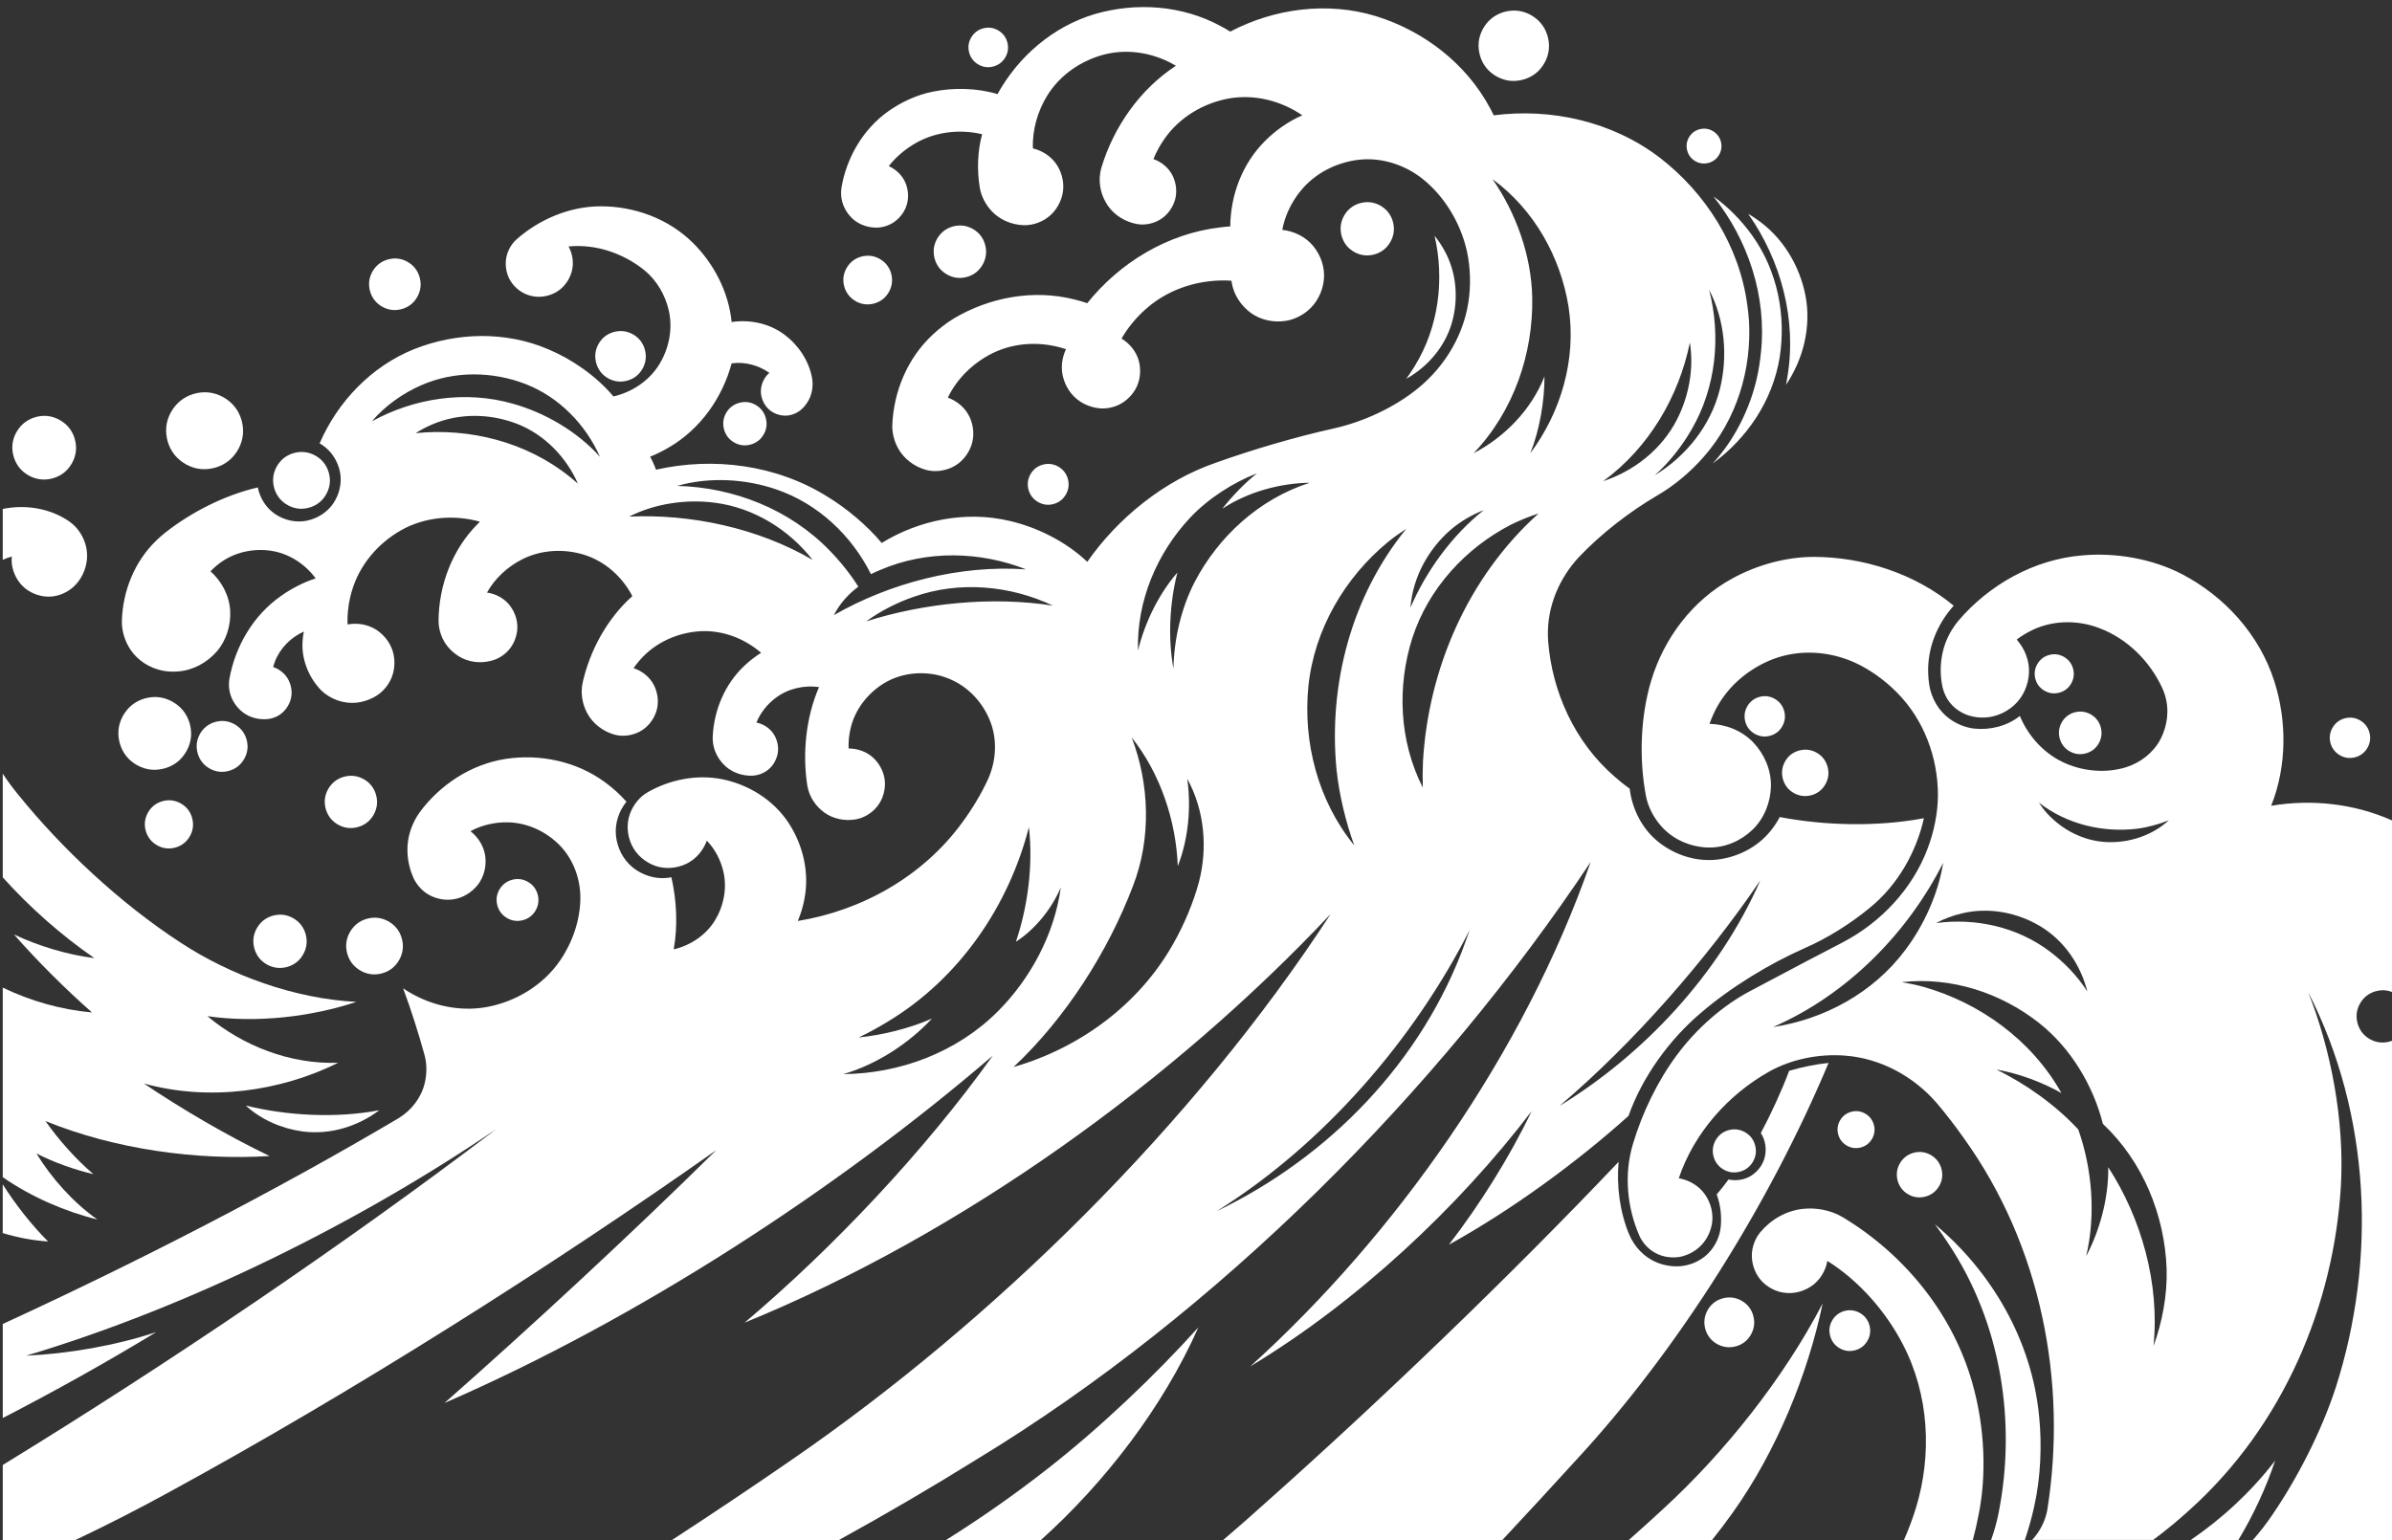 <?xml version="1.0" encoding="utf-8"?>
<!-- Generator: Adobe Illustrator 16.0.0, SVG Export Plug-In . SVG Version: 6.00 Build 0)  -->
<!DOCTYPE svg PUBLIC "-//W3C//DTD SVG 1.1//EN" "http://www.w3.org/Graphics/SVG/1.1/DTD/svg11.dtd">
<svg version="1.1" id="レイヤー_1" xmlns="http://www.w3.org/2000/svg" xmlns:xlink="http://www.w3.org/1999/xlink" x="0px"
	 y="0px" width="338.08px" height="217.723px" viewBox="0 0 338.08 217.723" enable-background="new 0 0 338.08 217.723"
	 xml:space="preserve">
<rect x="0" y="0" width="338.08" height="217.723" fill="#333333" stroke="none"/>
<path fill="#FFFFFF" d="M248.884,49.868c-0.11,1.146-0.316,2.473-0.583,3.628c-0.97,4.269-3.147,8.71-6.232,12.024
	c4.818-3.502,8.466-8.853,9.463-14.979c0.929-5.881-0.275-12.248-3.902-17.278c-1.417-2-3.379-4.036-5.452-5.485
	C247.02,33.853,249.751,41.835,248.884,49.868"/>
<path fill="#FFFFFF" d="M55.807,43.835c0.936-0.013,1.894-0.369,2.58-1.065c0.651-0.676,1.074-1.602,1.067-2.58
	c-0.016-0.942-0.372-1.897-1.067-2.583c-0.675-0.654-1.601-1.075-2.58-1.065c-0.939,0.013-1.894,0.369-2.578,1.065
	c-0.653,0.673-1.08,1.605-1.069,2.583c0.01,0.938,0.371,1.89,1.069,2.58C53.905,43.421,54.827,43.848,55.807,43.835"/>
<path fill="#FFFFFF" d="M332.137,107.162c0.736-0.004,1.482-0.289,2.02-0.836c0.512-0.521,0.845-1.25,0.838-2.016
	c-0.013-0.736-0.291-1.482-0.838-2.018c-0.524-0.514-1.254-0.842-2.02-0.838c-0.731,0.014-1.478,0.291-2.015,0.838
	c-0.507,0.525-0.842,1.252-0.839,2.018c0.01,0.736,0.291,1.484,0.839,2.016C330.651,106.844,331.377,107.174,332.137,107.162"/>
<path fill="#FFFFFF" d="M6.245,67.799c1.156-0.02,2.338-0.455,3.183-1.32c0.805-0.828,1.331-1.971,1.321-3.182
	c-0.018-1.158-0.459-2.336-1.321-3.182c-0.829-0.805-1.977-1.33-3.183-1.323c-1.162,0.017-2.34,0.463-3.188,1.323
	c-0.806,0.832-1.328,1.975-1.318,3.182c0.021,1.16,0.463,2.338,1.318,3.182C3.89,67.289,5.035,67.808,6.245,67.799"/>
<path fill="#FFFFFF" d="M139.679,9.503c0.718-0.013,1.45-0.285,1.974-0.822c0.504-0.511,0.832-1.223,0.82-1.973
	c-0.006-0.722-0.282-1.453-0.82-1.976c-0.514-0.505-1.228-0.829-1.974-0.822c-0.726,0.01-1.455,0.285-1.98,0.822
	c-0.502,0.517-0.833,1.229-0.819,1.976c0.006,0.719,0.282,1.45,0.819,1.973C138.215,9.187,138.928,9.506,139.679,9.503"/>
<path fill="#FFFFFF" d="M240.844,23.118c0.633-0.006,1.28-0.249,1.743-0.72c0.441-0.458,0.727-1.084,0.723-1.743
	c-0.01-0.637-0.252-1.282-0.723-1.744c-0.455-0.445-1.083-0.727-1.743-0.724c-0.638,0.01-1.283,0.249-1.745,0.724
	c-0.441,0.455-0.727,1.081-0.72,1.744c0.007,0.635,0.249,1.279,0.72,1.743C239.553,22.84,240.183,23.128,240.844,23.118"/>
<path fill="#FFFFFF" d="M213.953,11.445c1.283-0.019,2.589-0.505,3.523-1.455c0.892-0.919,1.474-2.188,1.458-3.52
	c-0.017-1.277-0.505-2.583-1.458-3.52c-0.92-0.893-2.19-1.473-3.523-1.457c-1.282,0.013-2.588,0.505-3.523,1.457
	c-0.892,0.922-1.471,2.188-1.454,3.52c0.014,1.283,0.501,2.586,1.454,3.52C211.352,10.882,212.621,11.459,213.953,11.445"/>
<path fill="#FFFFFF" d="M252.617,53.357c-0.051,0.327-0.118,0.706-0.18,1.036c2.421-3.59,3.588-8.153,2.749-12.584
	c-0.825-4.256-3.225-8.302-6.952-10.843c-0.35-0.243-0.766-0.515-1.146-0.735C251.689,36.773,254.002,45.156,252.617,53.357"/>
<path fill="#FFFFFF" d="M28.918,66.336c1.399-0.016,2.824-0.553,3.845-1.592c0.979-1,1.609-2.389,1.595-3.846
	c-0.019-1.4-0.554-2.824-1.595-3.844c-1.001-0.979-2.39-1.609-3.845-1.596c-1.402,0.019-2.826,0.553-3.846,1.596
	c-0.98,1-1.609,2.385-1.595,3.844c0.021,1.398,0.55,2.826,1.595,3.846C26.076,65.72,27.461,66.353,28.918,66.336"/>
<path fill="#FFFFFF" d="M42.612,71.929c1.033-0.016,2.087-0.412,2.841-1.178c0.718-0.744,1.185-1.762,1.178-2.84
	c-0.021-1.031-0.41-2.088-1.178-2.842c-0.741-0.719-1.767-1.182-2.841-1.174c-1.031,0.012-2.084,0.408-2.838,1.174
	c-0.723,0.746-1.188,1.768-1.175,2.842c0.013,1.033,0.406,2.082,1.175,2.84C40.513,71.476,41.537,71.935,42.612,71.929"/>
<path fill="#FFFFFF" d="M0.386,167.445v6.881c2.106,0.646,4.274,1.049,6.409,1.193C4.437,173.17,2.192,170.287,0.386,167.445"/>
<path fill="#FFFFFF" d="M1.668,78.672c-0.144,1.395,0.34,2.764,1.181,3.807c0.88,1.08,2.195,1.711,3.526,1.852
	c1.39,0.143,2.761-0.344,3.803-1.186c0.03-0.02,0.066-0.049,0.09-0.074c1.216-1.043,1.901-2.553,2.029-4.084
	c0.123-1.594-0.462-3.15-1.455-4.318c-0.367-0.424-0.849-0.826-1.303-1.117c-2.731-1.764-6.098-2.23-9.152-1.596v7.193
	C0.81,78.959,1.24,78.801,1.668,78.672"/>
<path fill="#FFFFFF" d="M13.335,135.457c-3.836-0.471-7.974-1.742-11.356-3.342c3.313,3.791,7.365,7.799,11.024,11.025
	c-4.438-0.398-8.695-1.631-12.615-3.512v26.799c3.999,2.783,8.839,4.871,13.363,5.982c-3.42-2.412-6.504-5.881-8.605-9.338
	c2.473,1.275,5.429,2.316,8.052,2.928c-2.499-2.125-4.947-4.893-6.771-7.506c9.828,4.008,21.433,5.588,31.674,4.943
	c-5.977-2.867-12.439-6.654-17.761-10.25c9.214,2.537,19.216,1.145,27.458-2.93c-6.792,0.236-13.473-2.393-18.486-6.59
	c6.936,0.996,14.615,0.107,21.05-2.018c-8.78-0.465-17.805-3.75-24.894-8.418c-8.475-5.516-16.733-13.254-22.882-20.869
	c-0.788-0.953-1.52-1.949-2.198-2.979v14.658C4.293,128.381,8.673,132.228,13.335,135.457"/>
<path fill="#FFFFFF" d="M21.872,98.541c-1.326,0.023-2.671,0.521-3.638,1.51c-0.921,0.951-1.52,2.262-1.506,3.637
	c0.019,1.324,0.523,2.674,1.506,3.643c0.949,0.922,2.259,1.518,3.638,1.504c1.324-0.02,2.672-0.521,3.634-1.504
	c0.925-0.949,1.523-2.266,1.51-3.643c-0.018-1.322-0.523-2.672-1.51-3.637C24.56,99.131,23.25,98.531,21.872,98.541"/>
<path fill="#FFFFFF" d="M21.469,114.138c-0.611,0.633-1.007,1.496-0.999,2.412c0.014,0.877,0.345,1.768,0.999,2.404
	c0.626,0.613,1.497,1.008,2.41,1c0.872-0.012,1.768-0.346,2.408-1c0.612-0.627,1.006-1.492,0.996-2.404
	c-0.01-0.873-0.345-1.77-0.996-2.412c-0.629-0.607-1.497-1.002-2.408-1C22.999,113.156,22.105,113.486,21.469,114.138"/>
<path fill="#FFFFFF" d="M34.734,156.297c2.191,2.027,5.158,3.283,8.016,3.662c3.906,0.523,7.832-0.709,10.854-2.994
	C47.475,158.123,40.586,157.75,34.734,156.297"/>
<path fill="#FFFFFF" d="M33.935,108.07c0.646-0.664,1.065-1.58,1.056-2.547c-0.014-0.922-0.365-1.867-1.056-2.541
	c-0.663-0.645-1.578-1.061-2.54-1.055c-0.93,0.016-1.87,0.369-2.547,1.055c-0.643,0.66-1.063,1.582-1.053,2.541
	c0.016,0.93,0.365,1.871,1.053,2.547c0.665,0.645,1.581,1.064,2.547,1.053C32.317,109.109,33.262,108.758,33.935,108.07"/>
<path fill="#FFFFFF" d="M49.594,109.679c-0.948,0.01-1.921,0.379-2.612,1.08c-0.666,0.684-1.093,1.625-1.083,2.615
	c0.012,0.953,0.376,1.92,1.083,2.615c0.682,0.664,1.623,1.094,2.612,1.082c0.953-0.014,1.922-0.375,2.617-1.082
	c0.663-0.682,1.091-1.625,1.08-2.615c-0.011-0.951-0.373-1.922-1.08-2.615C51.53,110.097,50.585,109.67,49.594,109.679"/>
<path fill="#FFFFFF" d="M42.24,135.748c0.675-0.697,1.113-1.658,1.104-2.668c-0.013-0.965-0.38-1.955-1.104-2.664
	c-0.697-0.676-1.654-1.113-2.665-1.104c-0.969,0.014-1.959,0.385-2.666,1.104c-0.675,0.699-1.114,1.658-1.101,2.664
	c0.013,0.975,0.383,1.963,1.101,2.668c0.694,0.672,1.654,1.109,2.666,1.1C40.545,136.836,41.53,136.469,42.24,135.748"/>
<path fill="#FFFFFF" d="M56.943,133.75c-0.016-1.031-0.403-2.08-1.171-2.832c-0.741-0.721-1.758-1.184-2.837-1.178
	c-1.028,0.016-2.08,0.408-2.833,1.178c-0.716,0.738-1.188,1.762-1.175,2.832c0.013,1.033,0.41,2.082,1.175,2.836
	c0.74,0.719,1.763,1.186,2.833,1.176c1.036-0.018,2.086-0.408,2.837-1.176C56.492,135.844,56.956,134.824,56.943,133.75"/>
<path fill="#FFFFFF" d="M245.127,165.758c0.785-0.01,1.585-0.311,2.157-0.893c0.547-0.564,0.898-1.338,0.892-2.156
	c-0.013-0.779-0.311-1.582-0.892-2.152c-0.563-0.551-1.341-0.9-2.157-0.893c-0.783,0.012-1.584,0.307-2.157,0.893
	c-0.543,0.561-0.897,1.338-0.889,2.152c0.01,0.789,0.307,1.586,0.889,2.156C243.533,165.412,244.311,165.767,245.127,165.758"/>
<path fill="#FFFFFF" d="M240.893,186.951c0.01,0.906,0.356,1.832,1.027,2.492c0.649,0.629,1.551,1.037,2.492,1.029
	c0.91-0.01,1.832-0.352,2.493-1.029c0.631-0.65,1.04-1.547,1.03-2.492c-0.013-0.912-0.359-1.828-1.03-2.492
	c-0.652-0.631-1.546-1.039-2.493-1.029c-0.907,0.014-1.83,0.357-2.492,1.029C241.29,185.109,240.881,186.01,240.893,186.951"/>
<path fill="#FFFFFF" d="M290.342,92.496c-0.71,0.012-1.434,0.281-1.954,0.813c-0.496,0.512-0.817,1.211-0.812,1.951
	c0.01,0.715,0.282,1.439,0.812,1.961c0.511,0.492,1.215,0.816,1.954,0.807c0.709-0.014,1.436-0.281,1.955-0.807
	c0.495-0.514,0.815-1.219,0.81-1.961c-0.01-0.705-0.278-1.43-0.81-1.951C291.784,92.812,291.08,92.492,290.342,92.496"/>
<path fill="#FFFFFF" d="M291.004,103.611c0.013,0.779,0.31,1.566,0.879,2.133c0.56,0.539,1.329,0.887,2.135,0.879
	c0.771-0.01,1.562-0.303,2.128-0.879c0.537-0.557,0.891-1.324,0.881-2.133c-0.01-0.773-0.305-1.561-0.881-2.127
	c-0.555-0.541-1.322-0.891-2.128-0.881c-0.777,0.006-1.565,0.301-2.135,0.881C291.345,102.041,290.998,102.81,291.004,103.611"/>
<path fill="#FFFFFF" d="M261.448,191.004c0.743-0.01,1.499-0.291,2.036-0.842c0.521-0.537,0.857-1.266,0.848-2.039
	c-0.01-0.744-0.294-1.498-0.848-2.041c-0.529-0.512-1.261-0.846-2.036-0.842c-0.741,0.006-1.497,0.295-2.034,0.842
	c-0.522,0.537-0.857,1.266-0.848,2.041c0.015,0.742,0.294,1.496,0.848,2.039C259.941,190.677,260.677,191.013,261.448,191.004"/>
<path fill="#FFFFFF" d="M271.303,169.287c0.825-0.014,1.667-0.324,2.268-0.939c0.579-0.592,0.955-1.408,0.945-2.27
	c-0.012-0.832-0.327-1.67-0.945-2.271c-0.591-0.58-1.408-0.951-2.268-0.945c-0.832,0.016-1.67,0.326-2.271,0.945
	c-0.58,0.59-0.949,1.408-0.939,2.271c0.012,0.826,0.324,1.664,0.939,2.27C269.627,168.927,270.443,169.299,271.303,169.287"/>
<path fill="#FFFFFF" d="M262.329,162.318c0.671-0.008,1.359-0.264,1.85-0.766c0.469-0.48,0.77-1.145,0.764-1.848
	c-0.007-0.672-0.269-1.355-0.764-1.848c-0.484-0.469-1.149-0.773-1.85-0.768c-0.672,0.014-1.356,0.27-1.851,0.768
	c-0.464,0.482-0.77,1.146-0.764,1.848c0.012,0.674,0.266,1.359,0.764,1.848C260.963,162.023,261.628,162.324,262.329,162.318"/>
<path fill="#FFFFFF" d="M105.282,56.837c-0.784,0.017-1.589,0.312-2.166,0.897c-0.546,0.566-0.906,1.346-0.896,2.168
	c0.014,0.789,0.312,1.592,0.896,2.166c0.567,0.547,1.344,0.906,2.166,0.898c0.792-0.012,1.594-0.314,2.168-0.898
	c0.55-0.568,0.905-1.344,0.898-2.166c-0.014-0.79-0.31-1.59-0.898-2.168C106.886,57.183,106.101,56.83,105.282,56.837"/>
<path fill="#FFFFFF" d="M125.08,42.026c0.613-0.634,1.009-1.508,1.002-2.431c-0.008-0.89-0.346-1.787-1.002-2.437
	c-0.641-0.615-1.518-1.017-2.439-1.007c-0.887,0.01-1.788,0.35-2.435,1.007c-0.617,0.638-1.017,1.515-1.011,2.437
	c0.016,0.887,0.354,1.79,1.011,2.431c0.637,0.622,1.511,1.02,2.435,1.01C123.527,43.026,124.428,42.686,125.08,42.026"/>
<path fill="#FFFFFF" d="M150.19,70.517c0.52-0.533,0.855-1.271,0.849-2.045c-0.01-0.74-0.295-1.498-0.849-2.043
	c-0.527-0.514-1.267-0.85-2.037-0.844c-0.747,0.01-1.506,0.291-2.046,0.844c-0.517,0.535-0.852,1.27-0.845,2.043
	c0.01,0.744,0.294,1.498,0.845,2.045c0.534,0.516,1.271,0.852,2.046,0.85C148.898,71.353,149.654,71.068,150.19,70.517"/>
<path fill="#FFFFFF" d="M75.238,129.33c0.531-0.547,0.874-1.299,0.863-2.096c-0.008-0.76-0.296-1.533-0.863-2.088
	c-0.547-0.533-1.3-0.877-2.096-0.869c-0.757,0.01-1.535,0.307-2.088,0.869c-0.535,0.549-0.878,1.303-0.868,2.088
	c0.013,0.764,0.302,1.541,0.868,2.096c0.543,0.529,1.299,0.877,2.088,0.867C73.908,130.189,74.681,129.898,75.238,129.33"/>
<path fill="#FFFFFF" d="M195.907,35.012c0.678-0.699,1.116-1.661,1.104-2.667c-0.013-0.971-0.382-1.958-1.104-2.664
	c-0.694-0.68-1.654-1.113-2.662-1.104c-0.968,0.013-1.959,0.382-2.662,1.104c-0.679,0.689-1.117,1.654-1.104,2.664
	c0.014,0.971,0.381,1.955,1.104,2.667c0.69,0.67,1.65,1.107,2.662,1.101C194.214,36.099,195.203,35.73,195.907,35.012"/>
<path fill="#FFFFFF" d="M90.232,52.904c0.643-0.66,1.055-1.566,1.045-2.527c-0.011-0.923-0.361-1.858-1.045-2.528
	c-0.658-0.641-1.568-1.058-2.524-1.045c-0.922,0.013-1.861,0.359-2.532,1.045c-0.639,0.661-1.051,1.57-1.046,2.528
	c0.015,0.919,0.365,1.854,1.046,2.527c0.663,0.645,1.572,1.056,2.532,1.046C88.624,53.933,89.565,53.588,90.232,52.904"/>
<path fill="#FFFFFF" d="M198.759,53.552c3-1.677,5.462-4.492,6.452-7.933c0.938-3.305,0.69-7.043-1.042-10.173
	c-0.377-0.699-0.884-1.469-1.405-2.101c1.408,6.117,0.608,12.889-2.832,18.45C199.59,52.357,199.161,53.002,198.759,53.552"/>
<path fill="#FFFFFF" d="M255.148,112.547c0.841-0.01,1.705-0.33,2.32-0.957c0.588-0.609,0.97-1.445,0.96-2.324
	c-0.014-0.842-0.334-1.703-0.96-2.322c-0.605-0.584-1.44-0.967-2.32-0.957c-0.849,0.014-1.706,0.334-2.322,0.957
	c-0.586,0.609-0.965,1.445-0.957,2.322c0.01,0.844,0.332,1.705,0.957,2.324C253.434,112.177,254.269,112.552,255.148,112.547"/>
<path fill="#FFFFFF" d="M138.29,38.206c0.661-0.683,1.094-1.628,1.083-2.622c-0.01-0.952-0.373-1.929-1.083-2.622
	c-0.685-0.664-1.627-1.094-2.623-1.084c-0.954,0.013-1.923,0.373-2.62,1.084c-0.669,0.683-1.099,1.628-1.085,2.622
	c0.013,0.955,0.375,1.929,1.085,2.622c0.685,0.667,1.627,1.098,2.62,1.088C136.62,39.281,137.596,38.922,138.29,38.206"/>
<path fill="#FFFFFF" d="M249.424,98.422c-0.736,0.01-1.479,0.291-2.015,0.836c-0.513,0.527-0.845,1.256-0.835,2.02
	c0.006,0.73,0.286,1.479,0.835,2.016c0.525,0.512,1.251,0.838,2.015,0.836c0.736-0.014,1.479-0.291,2.02-0.836
	c0.512-0.527,0.844-1.252,0.835-2.016c-0.01-0.734-0.288-1.486-0.835-2.02C250.916,98.746,250.186,98.412,249.424,98.422"/>
<path fill="#FFFFFF" d="M309.532,213.416c13.16-11.859,20.369-28.9,21.333-45.895c0.489-9.113-1.385-19.045-4.63-27.258
	c8.91,17.438,9.638,37.881,3.928,55.807c-2.024,6.223-5.371,12.768-8.938,18.012c-0.83,1.242-1.783,2.469-2.809,3.641h19.664
	v-70.576c-0.423,0.156-0.867,0.24-1.31,0.246c-0.988,0.01-1.932-0.42-2.613-1.08c-0.707-0.693-1.068-1.664-1.084-2.619
	c-0.005-0.99,0.419-1.93,1.084-2.611c0.691-0.705,1.664-1.072,2.613-1.082c0.455-0.006,0.896,0.084,1.31,0.246V115.99
	c-5.373-2.398-11.413-3.029-17.08-2.068c2.25-5.615,2.221-12.047,0.451-17.588c-2.121-6.668-7.076-12.033-13.032-15.15
	c-4.268-2.221-9.432-3.072-14.059-2.67c-6.925,0.568-13.224,4.168-17.563,9.24c-0.315,0.379-0.64,0.832-0.886,1.232
	c-1.562,2.471-1.945,5.494-1.345,8.234c0.098,0.395,0.256,0.832,0.434,1.186c0.64,1.305,1.819,2.256,3.132,2.709
	c0.566,0.193,1.229,0.311,1.805,0.33c1.759,0.09,3.461-0.605,4.724-1.732c1.305-1.178,2.019-2.877,2.11-4.563
	c0.089-1.758-0.608-3.463-1.734-4.727c0.644-0.502,1.437-0.977,2.156-1.32c2.861-1.393,6.192-1.447,9.091-0.457
	c0.131,0.049,0.285,0.104,0.416,0.152c4.049,1.521,7.201,4.758,8.937,8.533c0.131,0.297,0.259,0.643,0.35,0.941
	c0.652,2.094,0.345,4.363-0.625,6.23c-1.021,1.939-2.842,3.324-4.847,3.961c-2.771,0.867-5.844,0.604-8.425-0.473
	c-3.056-1.275-5.385-3.828-6.608-6.764c-1.84,1.447-4.221,2.016-6.457,1.783c-1.229-0.137-2.473-0.656-3.438-1.355
	c-1.592-1.137-2.59-2.916-2.905-4.768c-0.084-0.516-0.135-1.102-0.154-1.604c-0.16-3.602,1.277-7.078,3.603-9.648
	c-5.521-4.572-12.798-6.877-19.705-6.9c-3.98-0.021-8.172,1.172-11.542,3.027c-5.689,3.074-9.708,8.506-11.506,14.457
	c-1.542,5.135-1.709,11.037-0.778,16.143c0.288,1.709,1.182,3.359,2.32,4.582c1.654,1.801,4.016,2.773,6.36,2.875
	c0.074,0,0.155,0.002,0.219,0.002c2.342,0.047,4.574-0.957,6.198-2.514c1.683-1.631,2.555-3.914,2.604-6.166
	c0.039-2.34-0.963-4.574-2.519-6.199c-1.631-1.686-3.916-2.553-6.165-2.602c0.16-0.463,0.367-0.969,0.566-1.398
	c1.657-3.66,4.845-6.393,8.454-7.768c3.759-1.418,7.944-1.094,11.468,0.482c2.188,0.986,4.347,2.566,5.977,4.227
	c3.861,3.861,5.803,9.229,5.822,14.479c0,2.527-0.568,5.285-1.447,7.57c-2.152,5.777-6.664,10.482-11.914,13.248l-5.34,2.785
	l-7.574,4.012c-4.119,2.113-7.914,5.527-10.574,9.123c-2.766,3.682-4.977,8.316-6.24,12.582c-1.32,4.307-0.848,9.059,0.895,13.031
	c0.356,0.818,0.99,1.566,1.688,2.07c1.12,0.832,2.547,1.127,3.877,0.939c0.864-0.129,1.746-0.516,2.43-1.014
	c1.231-0.877,2.01-2.242,2.256-3.674c0.249-1.494-0.173-3.014-1.007-4.197c-0.875-1.23-2.248-2.004-3.679-2.254
	c2.177-6.457,6.995-11.801,12.689-15.033c3.232-1.836,7.185-2.58,10.758-2.309c5.091,0.365,9.74,2.959,12.963,6.652
	c1.304,1.527,2.691,3.336,3.815,4.93c11.029,15.289,14.699,34.635,11.881,52.523c-0.01,0.057-0.018,0.117-0.026,0.166
	c-0.296,1.6-1.071,3.045-2.136,4.207h17.103C306.166,216.342,307.921,214.894,309.532,213.416 M301.997,117.17
	c1.517-0.189,3.171-0.645,4.545-1.199c-2.41,2.199-5.664,3.215-8.796,3.082c-3.261-0.148-6.279-1.732-8.399-4.045
	c-0.422-0.457-0.848-1.029-1.175-1.539C292.117,116.554,297.217,117.728,301.997,117.17 M277.269,129.138
	c3.852-0.936,7.907-0.117,11.165,1.852c3.382,2.059,5.67,5.508,6.586,9.195c-1.357-2.156-3.335-4.205-5.326-5.678
	c-4.62-3.492-10.538-4.752-16.055-4.004C274.749,129.896,276.081,129.414,277.269,129.138 M250.593,145.201
	c10.538-4.582,19.068-13.338,24.052-23.219c-0.704,4.428-2.761,8.896-5.373,12.348C264.745,140.392,257.781,144.125,250.593,145.201
	 M293.739,159.685c-3.193-3.459-7.474-6.488-11.583-8.473c3.157,0.533,6.503,1.799,9.202,3.324
	c-4.217-7.51-11.53-12.744-19.481-15.012c-0.982-0.27-2.108-0.508-3.081-0.67c7.038-0.803,14.052,1.553,19.396,5.768
	c4.521,3.572,7.666,8.885,9.025,14.27c5.713,5.377,8.745,12.986,9.008,20.518c0.116,3.629-0.631,7.59-1.853,10.883
	c0.893-8.893-1.724-18.059-6.402-25.279c0.072,4.32-1.169,8.895-3.117,12.584C296.251,171.72,295.684,165.185,293.739,159.685"/>
<path fill="#FFFFFF" d="M309.64,217.72h6.728c2.172-3.605,3.957-7.504,5.195-11.219C318.203,210.877,314.139,214.635,309.64,217.72"
	/>
<path fill="#FFFFFF" d="M279.651,214.172c1.162-5.738,0.803-12.191-0.625-17.672c-2.639-10.406-9.739-19.094-18.58-24.414
	c-1.667-0.996-3.717-1.373-5.576-1.182c-2.432,0.242-4.621,1.547-6.114,3.357c-0.438,0.529-0.775,1.217-0.957,1.857
	c-0.396,1.354-0.173,2.807,0.472,3.996c0.675,1.236,1.862,2.111,3.157,2.496c0.188,0.049,0.399,0.102,0.586,0.129
	c1.436,0.254,2.908-0.139,4.059-0.941c1.194-0.834,1.953-2.154,2.204-3.527c4.478,2.793,8.254,7.156,10.608,11.674
	c3.802,7.221,4.204,15.73,1.916,23.227c-0.47,1.527-1.042,3.049-1.699,4.551h9.734C279.156,216.521,279.431,215.334,279.651,214.172
	"/>
<path fill="#FFFFFF" d="M287.504,213.008c0.924-4.076,1.116-8.742,0.7-12.77c-1.027-10.766-6.755-20.494-14.731-27.148
	c0.638,0.844,1.322,1.832,1.882,2.689c7.52,11.283,9.641,25.281,7.136,38.061c-0.256,1.311-0.618,2.611-1.073,3.883h4.768
	C286.716,216.166,287.177,214.506,287.504,213.008"/>
<path fill="#FFFFFF" d="M257.609,184.279c-5.556,10.688-13.955,21.184-22.55,29.061c-1.583,1.463-3.198,2.93-4.849,4.383h11.767
	c1.019-1.271,1.997-2.563,2.935-3.883C251.068,205.203,255.516,194.322,257.609,184.279"/>
<path fill="#FFFFFF" d="M224.825,121.859c-9.435,27.063-27.572,52.738-48.104,71.311c15.103-9.088,29.415-22.502,39.753-36.07
	c-3.095,6.494-7.427,13.352-11.691,18.871c8.869-4.895,18.08-11.637,25.386-18.207c1.98-5.59,5.822-10.814,10.188-14.529
	c4.28-3.678,9.692-6.965,14.693-9.18c3.229-1.4,6.563-3.512,9.188-5.684c3.955-3.191,6.624-7.91,7.683-12.693
	c-6.576,1.236-14.017,1.057-20.379-0.166c-0.33,0.65-0.789,1.34-1.237,1.895c-1.878,2.369-4.696,3.77-7.581,4.119
	c-2.997,0.346-5.986-0.65-8.268-2.447c-2.368-1.871-3.775-4.695-4.119-7.576c-0.712-0.508-1.483-1.127-2.113-1.689
	c-5.667-4.889-8.857-12.021-9.414-19.184c-0.016-0.221-0.022-0.463-0.029-0.678c-0.121-4.201,1.617-8.23,4.371-11.182
	c3.14-3.324,7.204-6.445,11.023-8.686c2.454-1.4,4.852-3.453,6.643-5.514c4.684-5.313,6.773-12.406,6.383-19.204
	c-0.049-0.722-0.138-1.541-0.239-2.24c-1.126-8.402-5.91-15.859-12.364-20.831c-6.735-5.146-15.391-7.037-23.469-5.991
	c-0.157-0.317-0.345-0.685-0.512-0.992c-3.408-6.399-9.461-10.952-16.115-13.021c-6.938-2.123-14.445-1.068-20.616,2.174
	c-0.409-0.254-0.887-0.526-1.3-0.745c-5.492-3.007-12.015-3.415-17.79-1.748c-6.004,1.761-10.908,6.079-13.81,11.33
	c-2.935-0.885-6.291-0.935-9.187-0.335c-2.223,0.442-4.491,1.5-6.267,2.777c-3.599,2.56-5.871,6.572-6.595,10.747
	c-0.058,0.353-0.071,0.754-0.051,1.098c0.075,1.314,0.726,2.525,1.662,3.373c0.986,0.88,2.306,1.272,3.566,1.21
	c0.457-0.026,0.96-0.148,1.373-0.311c1.134-0.44,2.012-1.346,2.492-2.411c0.492-1.11,0.468-2.383,0.054-3.471
	c-0.435-1.136-1.353-2.015-2.415-2.496c0.935-1.204,2.221-2.304,3.482-3.065c2.934-1.796,6.498-2.198,9.712-1.444
	c-0.661,2.398-0.73,5.15-0.335,7.516c0.194,1.256,0.846,2.461,1.683,3.354c1.173,1.259,2.844,1.929,4.496,1.991
	c1.083,0.042,2.196-0.301,3.076-0.851c1.252-0.774,2.09-2.062,2.421-3.44c0.337-1.431,0.022-2.933-0.717-4.14
	c-0.781-1.251-2.063-2.094-3.442-2.426c-0.114-2.578,0.678-5.256,1.971-7.381c1.837-3.038,4.922-5.091,8.23-5.923
	c3.441-0.845,7.081-0.125,10.008,1.624c-5.131,3.347-8.813,8.708-10.519,14.358c-0.068,0.222-0.129,0.482-0.164,0.706
	c-0.305,1.67,0.15,3.385,1.07,4.726c0.964,1.392,2.496,2.285,4.104,2.586c0.976,0.178,2.032-0.007,2.895-0.424
	c1.15-0.547,1.99-1.58,2.402-2.729c0.427-1.203,0.292-2.527-0.228-3.631c-0.55-1.15-1.581-1.994-2.735-2.403
	c0.388-0.987,0.966-2.023,1.56-2.858c2.137-3.075,5.516-5.042,9.053-5.7c3.688-0.659,7.464,0.338,10.429,2.374
	c-1.934,0.824-3.84,2.18-5.271,3.627c-3.235,3.214-4.879,7.687-4.913,12.077c-0.442,0.026-0.938,0.078-1.368,0.133
	c-7.538,0.868-14.286,5.027-18.845,10.72c-0.6-0.204-1.288-0.395-1.88-0.541c-5.846-1.454-12.018-0.25-16.988,2.712
	c-1.039,0.628-2.125,1.479-2.983,2.289c-3.583,3.324-5.505,8.053-5.705,12.743c-0.043,1.145,0.282,2.355,0.822,3.32
	c0.829,1.506,2.275,2.557,3.856,3.025c1.261,0.367,2.64,0.195,3.781-0.346c1.293-0.611,2.241-1.768,2.704-3.059
	c0.48-1.35,0.333-2.836-0.25-4.078c-0.616-1.291-1.77-2.242-3.062-2.705c1.309-2.765,3.694-4.994,6.338-6.296
	c3.26-1.596,7.055-1.667,10.362-0.553c-0.3,0.608-0.501,1.346-0.564,2c-0.159,1.551,0.368,3.088,1.31,4.264
	c0.978,1.21,2.444,1.926,3.936,2.088c0.605,0.064,1.283,0,1.856-0.152c1.375-0.35,2.524-1.285,3.228-2.457
	c0.726-1.221,0.871-2.693,0.544-4.02c-0.353-1.373-1.289-2.519-2.458-3.224c0.896-1.599,2.229-3.153,3.578-4.308
	c3.318-2.887,7.74-4.149,11.953-3.875c0.011,0.081,0.025,0.172,0.039,0.252c0.278,1.754,1.322,3.289,2.697,4.298
	c1.44,1.042,3.263,1.389,4.949,1.126c1.116-0.171,2.227-0.718,3.064-1.411c1.352-1.104,2.135-2.741,2.312-4.402
	c0.173-1.731-0.429-3.444-1.482-4.742c-1.101-1.343-2.735-2.133-4.396-2.305c0.35-1.994,1.34-3.984,2.58-5.501
	c2.069-2.56,5.154-4.07,8.299-4.423c3.273-0.348,6.524,0.766,8.994,2.743c2.947,2.364,5.053,5.838,6.016,9.353
	c0.633,2.285,0.783,4.923,0.527,7.198c-0.54,5.182-3.34,9.843-7.209,13.006c-3.378,2.76-7.752,4.748-11.858,5.68
	c-5.482,1.213-11.579,3.014-16.701,4.846c-7.394,2.537-13.9,7.848-18.209,14.027c-3.014-2.867-7.084-4.891-11.003-5.791
	c-6.243-1.473-12.799-0.1-18.052,3.121c-2.113-2.525-4.945-4.875-7.66-6.539c-7.287-4.557-16.191-5.639-24.241-3.816
	c-0.217-0.617-0.525-1.287-0.835-1.838c0.897-0.355,1.87-0.844,2.671-1.32c4.479-2.611,7.56-7.065,8.854-11.875
	c1.896-0.271,3.832,0.281,5.341,1.344c-0.016,0.012-0.04,0.031-0.059,0.045c-0.695,0.608-1.078,1.488-1.143,2.369
	c-0.056,0.912,0.286,1.813,0.867,2.482c0.604,0.693,1.484,1.078,2.365,1.143c0.918,0.062,1.815-0.288,2.479-0.867
	c0.302-0.262,0.587-0.6,0.802-0.923c0.718-1.056,0.926-2.376,0.705-3.586c-0.473-2.483-1.992-4.667-3.948-6.111
	c-2.148-1.58-4.879-2.12-7.41-1.742c-0.416-4.266-2.54-8.299-5.481-11.205c-3.497-3.454-8.334-5.172-13.059-5.156
	c-4.402,0.013-8.681,1.868-11.857,4.67c-0.46,0.408-0.852,0.961-1.104,1.502c-0.534,1.126-0.541,2.431-0.144,3.563
	c0.422,1.178,1.336,2.101,2.416,2.622c0.22,0.1,0.485,0.197,0.714,0.259c1.228,0.362,2.551,0.155,3.634-0.431
	c1.123-0.618,1.912-1.696,2.26-2.877c0.363-1.227,0.158-2.554-0.427-3.631c3.895-0.375,7.756,0.984,10.691,3.337
	c1.778,1.437,2.991,3.563,3.476,5.716c0.607,2.67,0,5.464-1.39,7.694c-1.461,2.32-3.866,3.861-6.431,4.46
	c-2.425-2.888-5.84-5.253-9.2-6.667c-6.088-2.609-13-2.385-18.92-0.045c-6.15,2.457-10.882,7.503-13.41,13.341
	c0.128,0.072,0.272,0.162,0.393,0.246c1.315,0.881,2.177,2.295,2.484,3.781c0.307,1.557-0.085,3.162-0.925,4.432
	c-0.875,1.316-2.293,2.178-3.784,2.479c-1.553,0.311-3.156-0.078-4.425-0.92c-1.323-0.879-2.176-2.295-2.482-3.787
	c-4.67,1.082-9.382,3.49-13.028,6.352c-0.43,0.336-0.896,0.744-1.276,1.117c-3.142,3-4.791,7.234-4.905,11.406
	c-0.037,1.42,0.435,2.873,1.188,4.02c1.036,1.576,2.714,2.617,4.491,2.996c0.696,0.143,1.485,0.186,2.166,0.133
	c2.164-0.139,4.143-1.223,5.52-2.777c1.427-1.627,2.06-3.793,1.939-5.867c-0.138-2.158-1.227-4.137-2.774-5.52
	c0.409-0.443,0.928-0.887,1.402-1.229c2.086-1.521,4.738-2.039,7.189-1.67c2.557,0.396,4.797,1.898,6.268,3.9
	c-1.712,0.539-3.491,1.475-4.905,2.484c-3.952,2.773-6.465,7.146-7.286,11.715c-0.083,0.465-0.083,1-0.021,1.455
	c0.163,1.313,0.898,2.473,1.895,3.26c1.041,0.807,2.383,1.113,3.637,0.961c0.413-0.051,0.855-0.193,1.211-0.371
	c0.911-0.453,1.567-1.285,1.883-2.205c0.323-0.961,0.207-2.01-0.226-2.887c-0.449-0.912-1.277-1.57-2.197-1.883
	c0.068-0.26,0.164-0.541,0.258-0.785c0.734-1.916,2.278-3.414,4.083-4.229c-0.098,0.463-0.166,0.992-0.188,1.449
	c-0.139,2.438,0.807,4.811,2.359,6.57c0.892,1.01,2.171,1.686,3.449,1.945c1.654,0.346,3.373-0.061,4.734-0.945
	c0.601-0.389,1.151-0.961,1.534-1.537c0.832-1.227,1.075-2.754,0.812-4.16c-0.28-1.453-1.188-2.705-2.363-3.508
	c-1.23-0.828-2.758-1.078-4.157-0.818c-0.071-1.535,0.163-3.23,0.582-4.658c1.072-3.758,3.748-6.848,7.022-8.684
	c3.408-1.904,7.482-2.195,11.101-1.186c-0.089,0.092-0.192,0.186-0.272,0.273c-3.683,3.67-5.544,8.764-5.576,13.756
	c0,0.637,0.134,1.332,0.336,1.908c0.507,1.496,1.654,2.684,3.013,3.361c1.418,0.691,3.065,0.727,4.502,0.244
	c0.482-0.164,0.979-0.445,1.369-0.744c1.054-0.795,1.697-2.012,1.876-3.268c0.18-1.303-0.222-2.619-0.982-3.633
	c-0.794-1.055-2.01-1.699-3.267-1.877c1.104-2.006,2.937-3.664,4.902-4.664c2.772-1.43,6.031-1.561,8.891-0.66
	c2.973,0.951,5.366,3.162,6.751,5.826c-3.563,3.176-6.005,7.703-7.015,12.191c-0.335,1.471-0.063,3.041,0.613,4.324
	c0.786,1.482,2.188,2.545,3.73,3.027c1.23,0.375,2.565,0.201,3.666-0.363c1.167-0.598,2.003-1.682,2.394-2.877
	c0.4-1.246,0.225-2.605-0.343-3.725c-0.601-1.166-1.68-2.004-2.875-2.393c0.269-0.391,0.605-0.818,0.914-1.166
	c2.137-2.449,5.241-3.822,8.355-4.045c3.239-0.227,6.401,1,8.763,3.043c-0.791,0.482-1.623,1.133-2.282,1.748
	c-2.855,2.635-4.391,6.385-4.563,10.111c-0.007,0.158,0,0.34,0.005,0.494c0.076,1.432,0.781,2.754,1.801,3.68
	c1.065,0.963,2.5,1.398,3.872,1.334c0.666-0.031,1.352-0.281,1.885-0.635c0.852-0.563,1.406-1.465,1.61-2.424
	c0.206-0.99-0.043-2.029-0.571-2.848c-0.56-0.846-1.464-1.404-2.421-1.605c0.547-1.375,1.573-2.625,2.72-3.482
	c1.763-1.338,4.023-1.816,6.129-1.535c-1.868,4.309-2.354,9.387-1.667,13.867c0.003,0.047,0.017,0.1,0.027,0.145
	c0.269,1.547,1.205,2.891,2.434,3.764c1.283,0.904,2.902,1.186,4.386,0.934c1.031-0.178,2.008-0.734,2.713-1.457
	c0.952-0.961,1.425-2.299,1.425-3.596c-0.013-1.355-0.625-2.631-1.542-3.547c-0.966-0.953-2.299-1.426-3.598-1.422
	c-0.046-0.945,0.072-1.996,0.292-2.891c0.638-2.666,2.417-4.906,4.654-6.295c2.334-1.439,5.184-1.77,7.747-1.168
	c0.638,0.154,1.339,0.408,1.919,0.676c2.572,1.176,4.49,3.418,5.453,5.959c0.987,2.641,0.758,5.584-0.36,8.063
	c-0.959,2.098-2.313,4.32-3.646,6.121c-5.58,7.664-14.247,12.461-23.244,13.92c0.423-0.951,0.746-2.07,0.932-3.055
	c0.759-3.826-0.217-7.781-2.29-10.9c-2.171-3.238-5.655-5.344-9.328-6.086c-3.62-0.725-7.441,0.074-10.52,1.836
	c-1.189,0.682-2.077,1.834-2.521,3.078c-0.522,1.449-0.373,3.051,0.259,4.391c0.659,1.396,1.896,2.422,3.289,2.93
	c1.454,0.518,3.054,0.365,4.396-0.258c1.396-0.66,2.421-1.9,2.927-3.293c1.175,1.197,1.995,2.826,2.348,4.408
	c0.552,2.402,0.006,4.92-1.24,6.938c-1.313,2.088-3.479,3.482-5.787,4.023c0.601-3.309,0.41-7.027-0.331-10.193
	c-0.202,0.039-0.436,0.074-0.628,0.094c-1.761,0.182-3.51-0.42-4.837-1.484c-1.371-1.115-2.18-2.775-2.364-4.467
	c-0.187-1.758,0.417-3.502,1.48-4.824c-0.884-1.02-2.021-2.021-3.074-2.783c-4.055-2.967-9.196-3.986-13.964-3.275
	c-4.962,0.762-9.32,3.678-12.188,7.555c-0.5,0.686-0.926,1.531-1.205,2.305c-0.848,2.32-0.622,4.895,0.366,7.053
	c0.285,0.6,0.734,1.188,1.207,1.625c1.041,0.965,2.446,1.42,3.805,1.379c0.165-0.01,0.353-0.025,0.507-0.049
	c1.432-0.186,2.701-0.994,3.557-2.088c0.88-1.146,1.208-2.619,1.037-3.994c-0.189-1.43-0.996-2.705-2.089-3.557
	c1.569-0.871,3.495-1.291,5.233-1.256c2.824,0.039,5.482,1.32,7.38,3.252c1.967,2.023,2.939,4.816,2.915,7.523
	c-0.028,3.113-1.161,6.289-2.867,8.764c-2.413,3.521-6.25,5.787-10.277,6.561c-4.194,0.783-8.512-0.33-11.906-2.627
	c1.107,2.965,2.19,6.385,3.004,9.35c0.387,1.33,0.357,2.846,0.024,4.145c-0.52,2.074-1.936,3.809-3.694,4.877
	c-17.361,10.273-36.688,20.229-55.922,29.078v13.297c7.56-3.9,15.017-8.09,21.683-12.145c-5.766,1.916-12.491,3.063-18.372,3.33
	c23.069-6.887,47.203-18.924,66.471-32.063c-21.569,16.414-46.73,33.391-69.782,47.516v10.604h10.275
	c4.538-2.156,8.924-4.396,13.079-6.678c25.894-14.111,54.121-31.947,77.491-48.438c-12.037,11.875-26.106,24.902-38.411,35.75
	c27.433-11.922,55.517-30.229,77.492-49.107c-9.731,13.617-22.689,27.275-35.071,37.746c30.87-12.609,60.747-34.287,82.838-57.787
	c-19.455,29.867-47.751,57.596-76.159,77.158c-5.456,3.768-11.131,7.574-16.938,11.355h23.593
	c6.73-3.707,13.231-7.516,19.396-11.355C172.225,185.592,203.372,154.113,224.825,121.859 M248.801,124.465
	c-5.802,13.254-16.484,24.631-28.391,31.896C230.987,147.371,241.233,135.592,248.801,124.465 M241.565,40.97
	c2.259,4.334,2.652,9.484,1.518,14.047c-1.293,5.182-4.811,9.514-9.2,12.174c2.023-1.787,3.883-4.166,5.181-6.436
	C242.583,54.733,243.243,47.47,241.565,40.97 M238.84,48.434c0.608,3.703-0.17,7.665-1.823,10.886
	c-2.164,4.236-6.087,7.281-10.424,8.705C233.074,63.304,237.313,55.996,238.84,48.434 M80.592,67.457
	c-6.185-4.998-14.246-6.988-21.847-6.219c0.702-0.455,1.548-0.889,2.293-1.211c3.861-1.682,8.27-1.565,12.048-0.105
	c3.926,1.541,6.956,4.738,8.593,8.441C81.337,68.062,80.94,67.734,80.592,67.457 M72.464,57.07
	c-6.751-1.923-13.991-0.754-19.902,2.498c1.849-2.197,4.442-4.01,6.991-5.11c4.72-2.075,10.1-1.945,14.72-0.168
	c4.803,1.87,8.516,5.765,10.526,10.288C81.552,60.963,76.979,58.332,72.464,57.07 M201.12,107.672
	c-0.056,1.182-0.059,2.525-0.026,3.668c-3.373-6.613-3.638-14.365-1.473-21.158c2.292-7.059,7.583-12.727,13.923-16
	c1.222-0.611,2.658-1.184,3.916-1.588C207.387,81.656,201.864,94.674,201.12,107.672 M216.563,42.065
	c-0.115-5.959-2.325-12.021-5.615-16.736c5.938,4.343,9.634,11.082,10.75,18.06c1.149,7.418-1.097,14.908-5.403,20.689
	c1.332-3.373,1.997-7.352,2-10.859c-1.876,4.748-5.664,8.596-10.021,10.859C213.963,58.122,216.708,49.975,216.563,42.065
	 M205.068,74.869c1.334-1.15,3.049-2.127,4.638-2.742c-4.498,3.564-8.177,8.682-10.354,13.779
	C199.679,81.566,201.909,77.607,205.068,74.869 M88.917,73.039c3.702-1.879,8.146-2.488,12.114-1.965
	c5.564,0.713,10.513,3.84,13.829,8.09C107.11,74.629,97.574,72.633,88.917,73.039 M117.866,86.961
	c0.783-1.576,2.073-3.014,3.451-4.014c-1.112-1.777-2.599-3.621-4.019-5.072c-5.696-5.916-13.702-8.99-21.588-9.176
	c4.548-1.311,9.648-0.996,13.966,0.479c5.968,2.02,10.719,6.574,13.42,11.992c0.419-0.203,0.895-0.416,1.311-0.588
	c6.632-2.855,14.17-2.623,20.625-0.082C135.625,79.824,125.761,82.435,117.866,86.961 M122.43,87.851
	c1.988-1.467,4.466-2.707,6.731-3.482c6.503-2.289,13.67-1.58,19.66,1.256C140.144,84.265,130.519,85.275,122.43,87.851
	 M119.199,151.857c4.754-1.383,9.265-4.357,12.526-7.854c-3.197,1.404-6.992,2.33-10.357,2.674c1.33-0.635,2.795-1.43,4.015-2.182
	c10.228-6.127,17.196-16.445,20.039-27.547c0.621,5.354-0.163,11.264-1.837,16.199c2.816-1.836,5.066-4.703,6.346-7.684
	c-0.894,6.615-4.303,12.904-8.841,17.465C135.26,148.804,127.153,151.789,119.199,151.857 M169.471,124.633
	c-0.787,2.979-2.144,6.16-3.627,8.756c-4.883,8.719-13.362,14.816-22.592,17.465c7.402-6.93,13.383-16.391,16.866-25.555
	c2.646-6.799,2.337-14.486-0.169-21.041c4.09,5.152,6.28,11.865,6.516,18.203c1.516-3.865,1.906-8.389,1.336-12.357
	C170.26,114.56,170.693,119.89,169.471,124.633 M168.848,82.287c-1.924,3.709-2.928,8.205-2.993,12.244
	c-0.818-4.422-0.52-9.379,0.554-13.588c-2.684,3.098-4.637,7.17-5.566,11.027c-0.206-7.049,2.713-13.805,7.34-18.752
	c2.576-2.746,6.083-4.982,9.475-6.303c-1.774,1.424-3.546,3.271-4.902,5.014c3.628-2.393,8.174-3.621,12.362-3.678
	C177.95,70.545,172.188,75.879,168.848,82.287 M184.92,97.062c0.835-8.143,5.221-15.484,11.298-20.475
	c0.783-0.631,1.714-1.291,2.541-1.822c-7.846,9.623-11.015,22.193-9.854,34.063c0.366,3.547,1.32,7.447,2.504,10.697
	C186.237,113.177,184.154,104.886,184.92,97.062 M207.719,131.482c-0.172,0.488-0.368,1.045-0.538,1.514
	c-6.101,17.143-19.454,30.662-35.208,38.232C187.176,161.738,199.887,146.908,207.719,131.482"/>
<path fill="#FFFFFF" d="M169.376,187.66c-6.153,6.826-13.909,14.209-21.376,20.039c-4.479,3.512-9.264,6.871-14.284,10.023h13.406
	C156.183,209.582,164.369,198.937,169.376,187.66"/>
<path fill="#FFFFFF" d="M258.444,150.277c-1.827,0.182-3.859,0.605-5.566,1.109c-1.1,2.926-2.58,6.131-4.008,8.801
	c0.642,0.971,0.816,2.178,0.59,3.275c-0.24,1.143-0.967,2.104-1.894,2.719c-0.975,0.635-2.171,0.803-3.262,0.574
	c-0.51,0.709-1.119,1.475-1.67,2.113c0.557,1.469,0.727,3.182,0.557,4.68c-0.121,1.178-0.655,2.35-1.379,3.236
	c-1.047,1.289-2.604,2.047-4.188,2.217c-1.166,0.127-2.433-0.094-3.479-0.529c-1.786-0.736-3.146-2.215-3.872-3.924
	c-1.344-3.191-1.812-6.965-1.501-10.293c-15.357,16.188-33.606,33.701-49.773,48.094c-1.99,1.807-4.034,3.594-6.117,5.371h39.457
	c3.5-3.742,6.902-7.432,10.144-10.992C237.403,190.672,250.233,169.849,258.444,150.277"/>
</svg>

